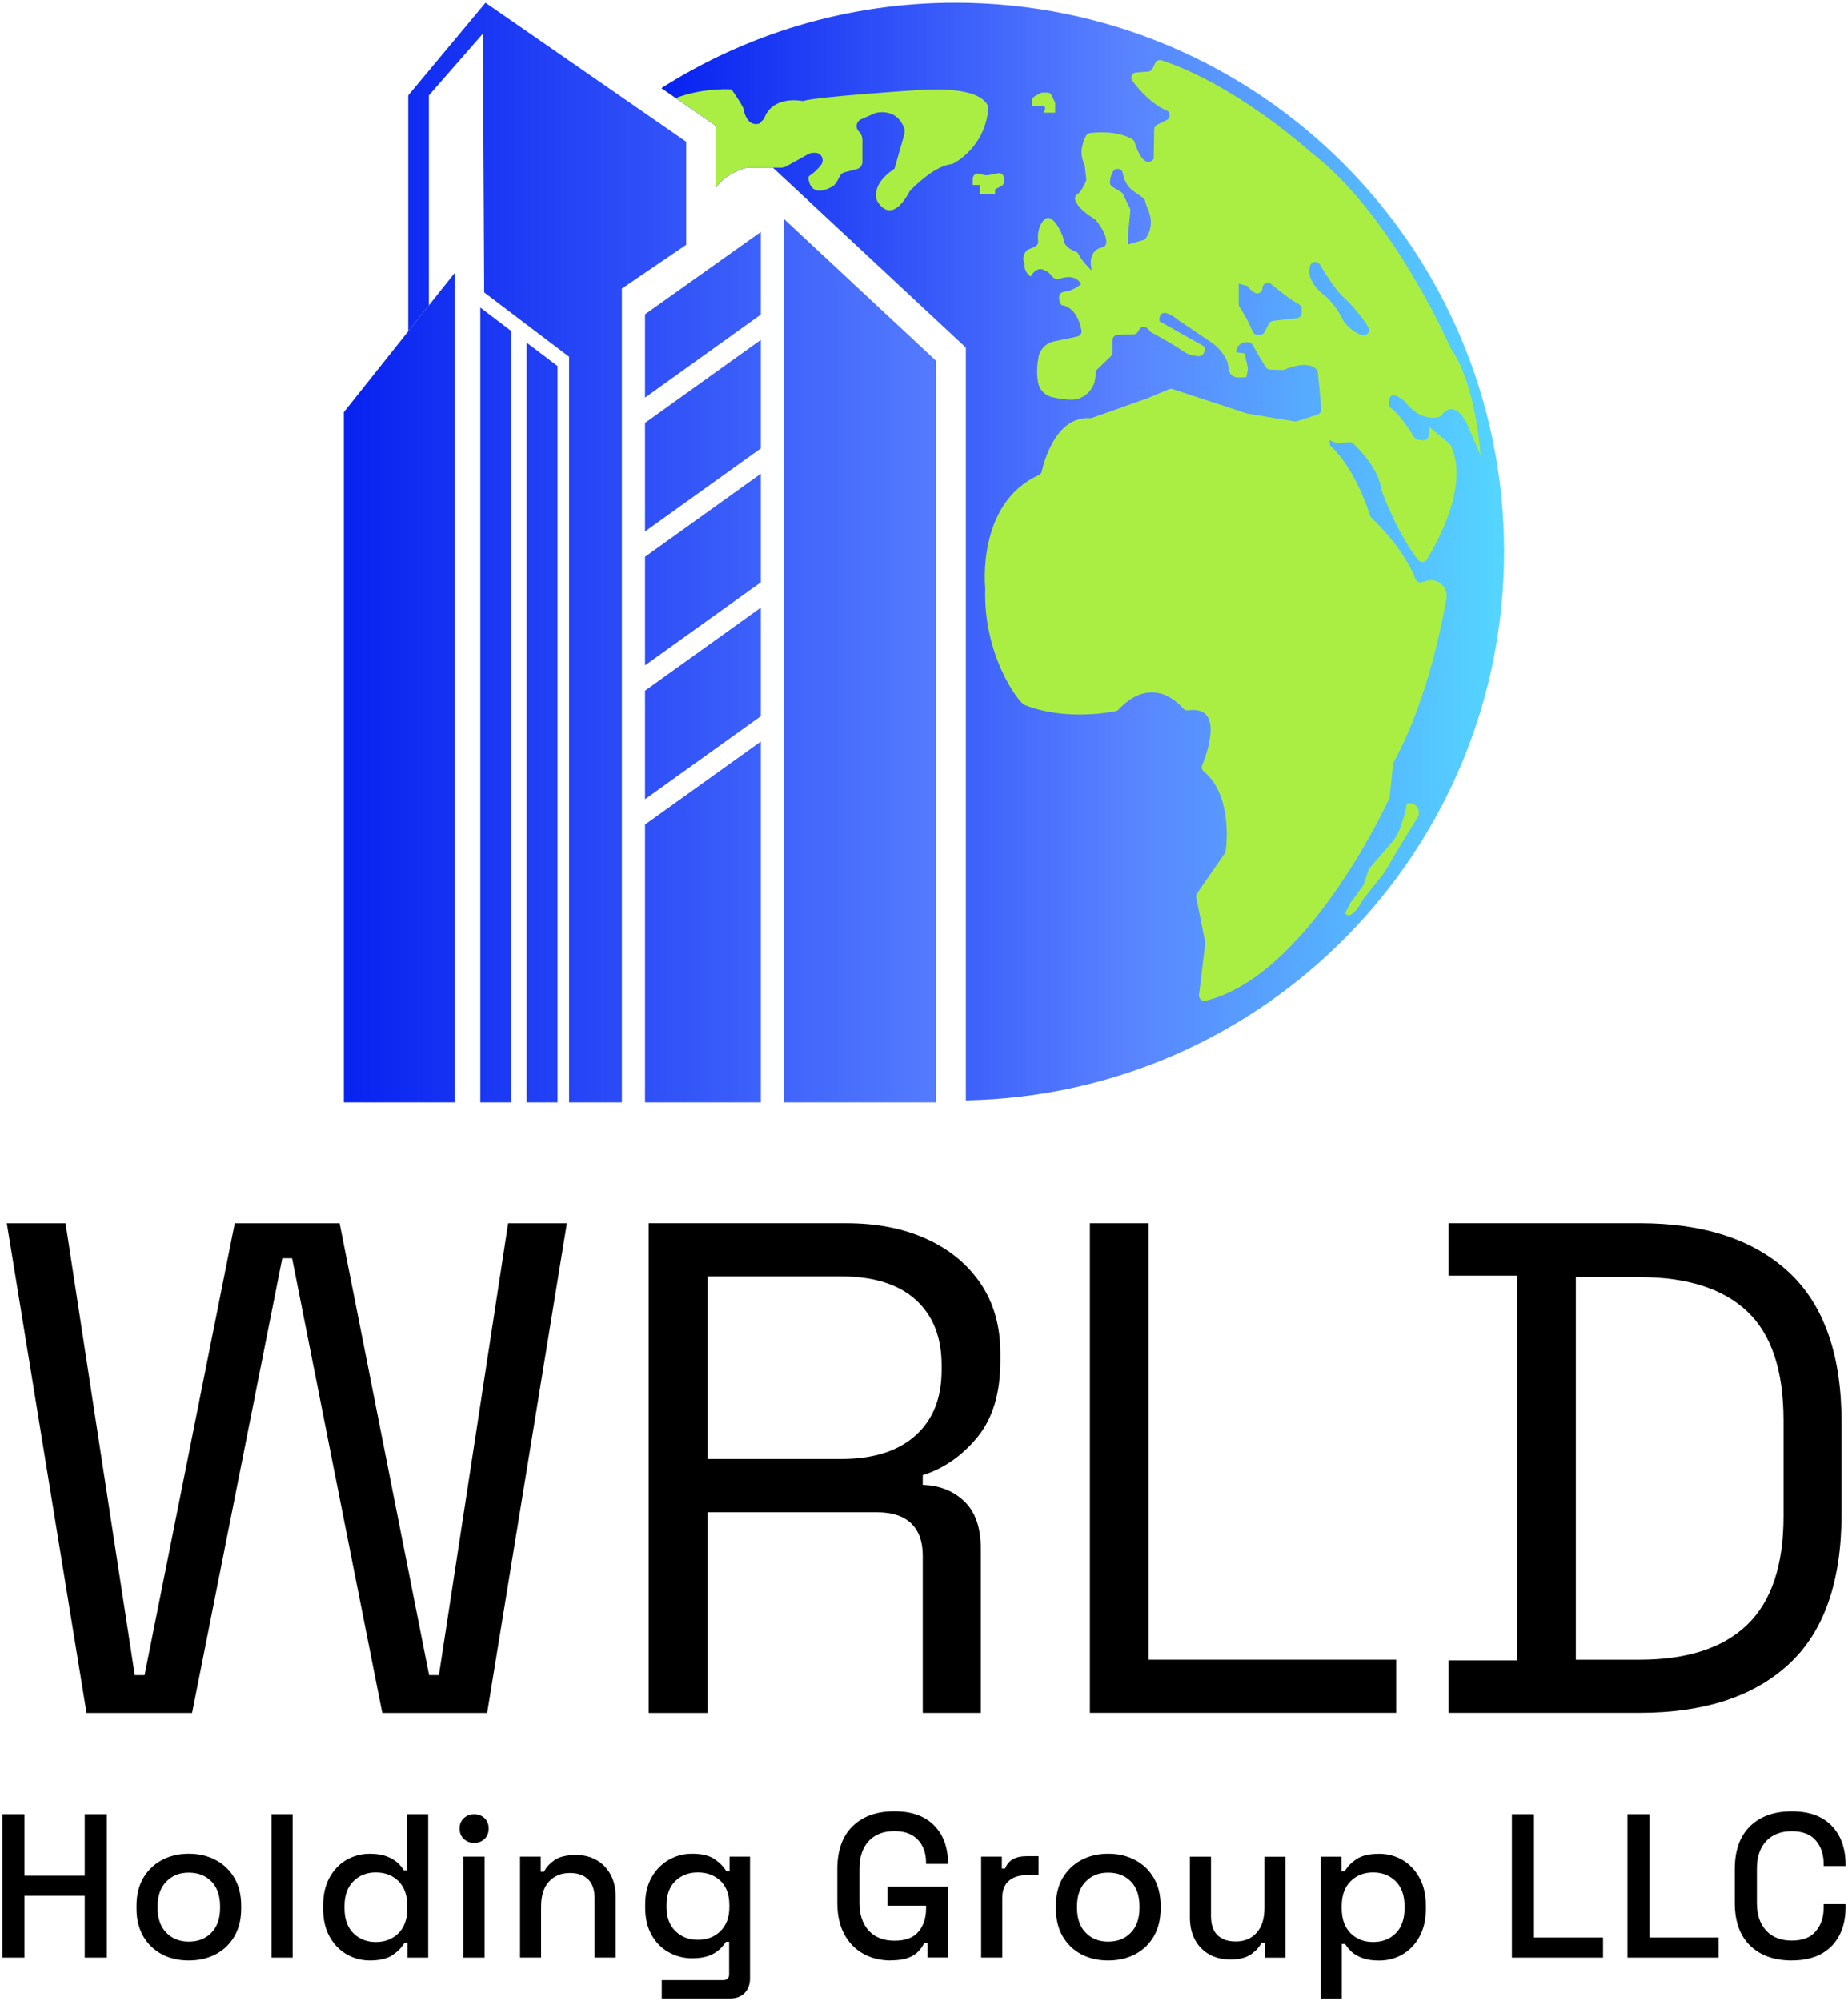 <?xml version="1.0" encoding="UTF-8"?>
<svg id="Layer_1" data-name="Layer 1" xmlns="http://www.w3.org/2000/svg" xmlns:xlink="http://www.w3.org/1999/xlink" viewBox="0 0 473.12 512.19">
  <defs>
    <style>
      .cls-1 {
        fill: url(#linear-gradient);
      }

      .cls-1, .cls-2, .cls-3, .cls-4, .cls-5, .cls-6, .cls-7, .cls-8, .cls-9, .cls-10, .cls-11, .cls-12, .cls-13 {
        stroke-width: 0px;
      }

      .cls-2 {
        fill: url(#linear-gradient-6);
      }

      .cls-3 {
        fill: #abee43;
      }

      .cls-5 {
        fill: url(#linear-gradient-11);
      }

      .cls-6 {
        fill: url(#linear-gradient-5);
      }

      .cls-7 {
        fill: url(#linear-gradient-2);
      }

      .cls-8 {
        fill: url(#linear-gradient-7);
      }

      .cls-9 {
        fill: url(#linear-gradient-3);
      }

      .cls-10 {
        fill: url(#linear-gradient-9);
      }

      .cls-11 {
        fill: url(#linear-gradient-8);
      }

      .cls-12 {
        fill: url(#linear-gradient-10);
      }

      .cls-13 {
        fill: url(#linear-gradient-4);
      }
    </style>
    <linearGradient id="linear-gradient" x1="169.32" y1="141.16" x2="385.07" y2="141.16" gradientUnits="userSpaceOnUse">
      <stop offset="0" stop-color="#0721f0"/>
      <stop offset=".55" stop-color="#5982ff"/>
      <stop offset="1" stop-color="#54d6ff"/>
    </linearGradient>
    <linearGradient id="linear-gradient-2" x1="87.38" y1="176" x2="383.96" y2="176" xlink:href="#linear-gradient"/>
    <linearGradient id="linear-gradient-3" x1="87.38" y1="80.55" x2="383.96" y2="80.55" xlink:href="#linear-gradient"/>
    <linearGradient id="linear-gradient-4" x1="87.38" y1="111.49" x2="383.96" y2="111.49" xlink:href="#linear-gradient"/>
    <linearGradient id="linear-gradient-5" x1="87.38" y1="145.76" x2="383.96" y2="145.76" xlink:href="#linear-gradient"/>
    <linearGradient id="linear-gradient-6" x1="87.38" y1="180.02" x2="383.96" y2="180.02" xlink:href="#linear-gradient"/>
    <linearGradient id="linear-gradient-7" x1="87.38" y1="235.94" x2="383.96" y2="235.94" xlink:href="#linear-gradient"/>
    <linearGradient id="linear-gradient-8" x1="87.38" y1="141.41" x2="383.96" y2="141.41" xlink:href="#linear-gradient"/>
    <linearGradient id="linear-gradient-9" x1="87.38" y1="169.08" x2="383.96" y2="169.08" xlink:href="#linear-gradient"/>
    <linearGradient id="linear-gradient-10" x1="87.38" y1="180.42" x2="383.96" y2="180.42" xlink:href="#linear-gradient"/>
    <linearGradient id="linear-gradient-11" x1="87.39" y1="184.91" x2="383.97" y2="184.91" xlink:href="#linear-gradient"/>
  </defs>
  <g>
    <g>
      <path class="cls-4" d="M.61,501v-36.71h5.66v15.73h15.42v-15.73h5.66v36.71h-5.66v-15.84H6.27v15.84H.61Z"/>
      <path class="cls-4" d="M48.33,501.73c-2.59,0-4.89-.53-6.9-1.6-2.01-1.07-3.59-2.6-4.75-4.59-1.15-1.99-1.73-4.35-1.73-7.08v-.79c0-2.73.58-5.08,1.73-7.05,1.15-1.97,2.74-3.5,4.75-4.59,2.01-1.08,4.31-1.63,6.9-1.63s4.89.54,6.92,1.63c2.03,1.08,3.62,2.61,4.77,4.59,1.15,1.98,1.73,4.33,1.73,7.05v.79c0,2.73-.58,5.09-1.73,7.08-1.15,1.99-2.75,3.52-4.77,4.59-2.03,1.07-4.34,1.6-6.92,1.6ZM48.33,496.91c2.38,0,4.31-.76,5.79-2.28s2.23-3.63,2.23-6.32v-.47c0-2.69-.73-4.8-2.2-6.32-1.47-1.52-3.41-2.28-5.82-2.28s-4.26.76-5.74,2.28c-1.49,1.52-2.23,3.63-2.23,6.32v.47c0,2.69.74,4.8,2.23,6.32,1.49,1.52,3.4,2.28,5.74,2.28Z"/>
      <path class="cls-4" d="M69.52,501v-36.71h5.4v36.71h-5.4Z"/>
      <path class="cls-4" d="M94.69,501.73c-2.13,0-4.11-.52-5.93-1.57-1.82-1.05-3.28-2.56-4.38-4.54-1.1-1.97-1.65-4.36-1.65-7.16v-.79c0-2.76.54-5.14,1.62-7.13,1.08-1.99,2.54-3.51,4.35-4.56,1.82-1.05,3.81-1.57,5.98-1.57,1.68,0,3.08.21,4.22.63,1.14.42,2.07.95,2.81,1.6.73.65,1.29,1.32,1.68,2.02h.84v-14.37h5.4v36.71h-5.3v-3.67h-.84c-.66,1.12-1.67,2.13-3.02,3.04-1.35.91-3.28,1.36-5.79,1.36ZM96.22,497.01c2.34,0,4.27-.75,5.79-2.25,1.52-1.5,2.28-3.65,2.28-6.45v-.47c0-2.76-.75-4.89-2.25-6.4-1.5-1.5-3.44-2.25-5.82-2.25s-4.22.75-5.74,2.25c-1.52,1.5-2.28,3.64-2.28,6.4v.47c0,2.8.76,4.95,2.28,6.45,1.52,1.5,3.44,2.25,5.74,2.25Z"/>
      <path class="cls-4" d="M121.39,471.63c-1.05,0-1.93-.34-2.65-1.02-.72-.68-1.08-1.56-1.08-2.65s.36-1.97,1.08-2.65c.72-.68,1.6-1.02,2.65-1.02s1.97.34,2.67,1.02c.7.68,1.05,1.57,1.05,2.65s-.35,1.97-1.05,2.65c-.7.68-1.59,1.02-2.67,1.02ZM118.66,501v-25.86h5.4v25.86h-5.4Z"/>
      <path class="cls-4" d="M133.14,501v-25.86h5.3v3.88h.84c.49-1.05,1.36-2.03,2.62-2.94s3.13-1.36,5.61-1.36c1.96,0,3.7.44,5.22,1.31s2.72,2.11,3.59,3.7c.87,1.59,1.31,3.51,1.31,5.74v15.52h-5.4v-15.1c0-2.24-.56-3.89-1.68-4.96-1.12-1.07-2.66-1.6-4.62-1.6-2.24,0-4.03.73-5.38,2.2-1.35,1.47-2.02,3.6-2.02,6.4v13.06h-5.4Z"/>
      <path class="cls-4" d="M165.18,488.2v-.79c0-2.73.55-5.05,1.65-6.98,1.1-1.92,2.56-3.41,4.38-4.46,1.82-1.05,3.81-1.57,5.98-1.57,2.52,0,4.45.47,5.79,1.42,1.35.94,2.33,1.96,2.96,3.04h.84v-3.72h5.24v31.15c0,1.57-.46,2.83-1.39,3.78-.93.94-2.19,1.42-3.8,1.42h-17.41v-4.72h15.73c1.01,0,1.52-.52,1.52-1.57v-8.23h-.84c-.38.63-.93,1.28-1.63,1.94s-1.62,1.21-2.75,1.63c-1.14.42-2.56.63-4.27.63-2.17,0-4.17-.52-6-1.55-1.84-1.03-3.3-2.52-4.38-4.46s-1.62-4.26-1.62-6.95ZM178.66,496.44c2.34,0,4.27-.74,5.79-2.23,1.52-1.49,2.28-3.54,2.28-6.16v-.47c0-2.69-.75-4.76-2.25-6.21-1.5-1.45-3.44-2.18-5.82-2.18s-4.22.73-5.74,2.18c-1.52,1.45-2.28,3.52-2.28,6.21v.47c0,2.62.76,4.68,2.28,6.16,1.52,1.49,3.44,2.23,5.74,2.23Z"/>
      <path class="cls-4" d="M228.06,501.73c-2.62,0-4.96-.57-7.03-1.71-2.06-1.14-3.69-2.81-4.88-5.01-1.19-2.2-1.78-4.89-1.78-8.08v-8.6c0-4.79,1.31-8.45,3.93-10.99,2.62-2.54,6.17-3.8,10.65-3.8s7.8,1.2,10.17,3.59c2.38,2.4,3.57,5.6,3.57,9.62v.26h-5.61v-.42c0-1.5-.3-2.86-.89-4.06-.6-1.21-1.49-2.16-2.67-2.86-1.19-.7-2.71-1.05-4.56-1.05-2.8,0-4.98.85-6.56,2.54-1.57,1.7-2.36,4.05-2.36,7.05v8.81c0,2.97.79,5.32,2.36,7.05,1.57,1.73,3.78,2.6,6.61,2.6s4.84-.77,6.14-2.31c1.29-1.54,1.94-3.53,1.94-5.98v-.68h-9.86v-4.88h15.47v18.15h-5.24v-3.72h-.84c-.31.67-.78,1.35-1.39,2.04-.61.7-1.49,1.28-2.62,1.73-1.14.45-2.65.68-4.54.68Z"/>
      <path class="cls-4" d="M251.19,501v-25.86h5.3v3.04h.84c.42-1.08,1.09-1.88,2.02-2.39.93-.51,2.07-.76,3.44-.76h3.09v4.88h-3.3c-1.75,0-3.18.48-4.3,1.44-1.12.96-1.68,2.44-1.68,4.43v15.21h-5.4Z"/>
      <path class="cls-4" d="M283.71,501.73c-2.59,0-4.89-.53-6.9-1.6-2.01-1.07-3.59-2.6-4.75-4.59-1.15-1.99-1.73-4.35-1.73-7.08v-.79c0-2.73.58-5.08,1.73-7.05,1.15-1.97,2.74-3.5,4.75-4.59,2.01-1.08,4.31-1.63,6.9-1.63s4.89.54,6.92,1.63c2.03,1.08,3.62,2.61,4.77,4.59,1.15,1.98,1.73,4.33,1.73,7.05v.79c0,2.73-.58,5.09-1.73,7.08-1.15,1.99-2.75,3.52-4.77,4.59-2.03,1.07-4.34,1.6-6.92,1.6ZM283.71,496.91c2.38,0,4.31-.76,5.79-2.28s2.23-3.63,2.23-6.32v-.47c0-2.69-.73-4.8-2.2-6.32-1.47-1.52-3.41-2.28-5.82-2.28s-4.26.76-5.74,2.28c-1.49,1.52-2.23,3.63-2.23,6.32v.47c0,2.69.74,4.8,2.23,6.32,1.49,1.52,3.4,2.28,5.74,2.28Z"/>
      <path class="cls-4" d="M314.81,501.47c-1.96,0-3.71-.44-5.25-1.31-1.54-.87-2.75-2.12-3.62-3.72-.88-1.61-1.31-3.53-1.31-5.77v-15.52h5.4v15.16c0,2.24.56,3.89,1.68,4.96,1.12,1.07,2.67,1.6,4.67,1.6,2.2,0,3.98-.74,5.32-2.23,1.35-1.49,2.02-3.63,2.02-6.42v-13.06h5.4v25.86h-5.3v-3.88h-.84c-.49,1.05-1.36,2.04-2.62,2.96s-3.11,1.39-5.56,1.39Z"/>
      <path class="cls-4" d="M338.14,511.49v-36.34h5.3v3.72h.84c.66-1.15,1.67-2.18,3.02-3.09,1.35-.91,3.28-1.36,5.79-1.36,2.17,0,4.15.52,5.95,1.57,1.8,1.05,3.25,2.56,4.35,4.54s1.65,4.36,1.65,7.16v.79c0,2.8-.54,5.18-1.63,7.16-1.08,1.98-2.54,3.49-4.35,4.54s-3.81,1.57-5.98,1.57c-1.68,0-3.09-.21-4.25-.63-1.15-.42-2.08-.95-2.78-1.6-.7-.65-1.26-1.32-1.68-2.02h-.84v14h-5.4ZM351.52,497.01c2.38,0,4.32-.75,5.82-2.25s2.25-3.65,2.25-6.45v-.47c0-2.76-.76-4.89-2.28-6.4-1.52-1.5-3.45-2.25-5.79-2.25s-4.22.75-5.74,2.25c-1.52,1.5-2.28,3.64-2.28,6.4v.47c0,2.8.76,4.95,2.28,6.45,1.52,1.5,3.44,2.25,5.74,2.25Z"/>
      <path class="cls-4" d="M387.07,501v-36.71h5.66v31.57h17.67v5.14h-23.34Z"/>
      <path class="cls-4" d="M416.65,501v-36.71h5.66v31.57h17.67v5.14h-23.34Z"/>
      <path class="cls-4" d="M458.71,501.73c-4.48,0-8.02-1.27-10.65-3.8-2.62-2.53-3.93-6.2-3.93-10.99v-8.6c0-4.79,1.31-8.45,3.93-10.99,2.62-2.54,6.17-3.8,10.65-3.8s7.81,1.22,10.2,3.67c2.39,2.45,3.59,5.79,3.59,10.02v.31h-5.61v-.47c0-2.48-.67-4.51-2.02-6.08-1.35-1.57-3.4-2.36-6.16-2.36s-4.98.85-6.56,2.54c-1.57,1.7-2.36,4.05-2.36,7.05v8.81c0,2.97.79,5.31,2.36,7.03,1.57,1.71,3.76,2.57,6.56,2.57s4.82-.79,6.16-2.39c1.35-1.59,2.02-3.61,2.02-6.06v-.89h5.61v.73c0,4.23-1.2,7.57-3.59,10.02-2.4,2.45-5.79,3.67-10.2,3.67Z"/>
    </g>
    <g>
      <path class="cls-4" d="M22.15,438.37L1.74,313.07h15.04l17.72,115.64h2.51l23.09-115.64h26.85l22.91,115.64h2.51l17.72-115.64h15.04l-20.41,125.31h-26.85l-23.09-116.36h-2.51l-23.09,116.36h-27.03Z"/>
      <path class="cls-4" d="M166.07,438.37v-125.31h50.66c7.76,0,14.59,1.34,20.5,4.03,5.91,2.69,10.53,6.51,13.87,11.46,3.34,4.95,5.01,10.89,5.01,17.81v1.97c0,8.23-1.97,14.74-5.91,19.51-3.94,4.77-8.59,8-13.96,9.67v2.51c4.3.12,7.85,1.52,10.65,4.21,2.8,2.69,4.21,6.71,4.21,12.08v42.07h-14.86v-40.28c0-3.58-.98-6.32-2.95-8.23-1.97-1.91-4.92-2.86-8.86-2.86h-43.32v51.38h-15.04ZM181.11,373.39h34.19c8.23,0,14.59-2,19.06-6,4.48-4,6.71-9.58,6.71-16.74v-1.25c0-7.16-2.21-12.74-6.62-16.74-4.42-4-10.8-6-19.15-6h-34.19v46.72Z"/>
      <path class="cls-4" d="M279.03,438.37v-125.31h15.04v111.7h63.37v13.6h-78.41Z"/>
      <path class="cls-4" d="M370.86,438.37v-13.43h17.54v-98.46h-17.54v-13.43h48.87c16.47,0,29.21,4.18,38.22,12.53,9.01,8.35,13.52,21.18,13.52,38.49v23.27c0,17.43-4.51,30.28-13.52,38.58-9.01,8.3-21.75,12.44-38.22,12.44h-48.87ZM403.44,424.77h16.29c12.17,0,21.36-2.98,27.57-8.95,6.2-5.97,9.31-15.22,9.31-27.75v-24.52c0-12.77-3.1-22.08-9.31-27.93-6.21-5.85-15.39-8.77-27.57-8.77h-16.29v97.92Z"/>
    </g>
  </g>
  <g>
    <g>
      <path class="cls-1" d="M385.07,141.17c0,76.69-61.45,139.02-137.8,140.44V88.95l-44.81-41.77-1.65-1.53-2.92-2.72h-6.62c-.21.03-.43.07-.65.11-3.84,1.31-6.05,3.1-7.27,4.95v-15.72l-10.34-7.15-3.69-2.56C191.08,8.72,216.9.7,244.6.7c77.58,0,140.47,62.89,140.47,140.47Z"/>
      <g>
        <path class="cls-3" d="M253.04,27.67s0,.05,0,.07c-.87,9.87-8.34,13.81-9.2,14.23-.06.03-.11.05-.17.05-4.46.35-10.09,6.18-10.67,6.79-.03.04-.06.08-.08.12-4.53,8.33-7.65,3.75-8.35,2.5-.07-.18-.13-.37-.21-.57-.81-3.92,3.46-6.88,4.44-7.51.12-.08.22-.2.26-.35l2.52-8.81c0-.37,0-.74,0-1.11-1.65-5.07-6.2-4.42-7.24-4.21-.11.04-.27.09-.36.12l-3.53,1.54c-1.23.54-1.53,2.15-.58,3.1.59.58.92,1.38.92,2.21v5.59c0,.87-.58,1.63-1.43,1.85l-3.1.8c-.51.13-.94.47-1.2.93l-1.02,1.86c-.24.25-.48.49-.72.74-5.41,3.13-6.23-.76-6.37-2.03-.02-.23.1-.45.3-.58,1.21-.81,2.2-1.82,2.94-2.78,1-1.27.12-3.11-1.49-3.11h-.35c-.54,0-1.05.13-1.52.39l-5.71,3.17c-.32.08-.61.15-.93.24h-8.92c-.21.03-.43.07-.65.11-3.84,1.31-6.05,3.1-7.27,4.95v-15.72l-10.34-7.15c6.41-2.43,12.55-2.3,13.97-2.23.2,0,.37.12.49.28,3.01,4.37,2.86,4.7,2.86,4.7.83,4.07,2.89,4.13,4.09,3.78.41-.43.76-.8,1.18-1.23,2.02-5.65,8.59-4.77,9.77-4.56.12.02.23.02.35-.02,3.61-1.07,28.13-2.68,28.13-2.68,18.54-1.46,19.16,4.08,19.18,4.54Z"/>
        <path class="cls-3" d="M371.38,88.98c-.05-.06-.08-.12-.12-.18-.85-1.96-15.35-34.45-35.99-50.11-.02-.02-.04-.03-.06-.05-.74-.66-18.97-16.94-37.81-23.2-.64-.22-1.35.1-1.65.71l-.67,1.41c-.21.44-.63.73-1.12.77l-3.07.22c-1.06.09-1.63,1.3-.98,2.16,1.76,2.32,5.02,6.03,8.75,7.56,1.06.43,1.09,1.94.06,2.44l-2.47,1.22c-.46.22-.75.68-.76,1.19l-.13,7.55s-2.35,3.52-4.89-4.28c-.1-.31-.3-.58-.58-.75-1.11-.69-4.42-2.26-10.77-1.6-.43.05-.82.3-1.04.67-.69,1.24-1.98,4.2-.49,7.28.06.12.11.27.12.4l.39,3.39c.03.24,0,.47-.1.69-.35.8-1.3,2.77-2.19,3.25-.54.29-.73.98-.52,1.55.38,1.08,1.58,2.73,4.95,4.79.12.08.22.16.32.27.57.67,2.8,3.48,2.68,5.8-.02.56-.46,1.03-1,1.14-1.31.3-3.76,1.46-2.73,5.99h0c-1.15-1.12-2.61-2.69-3.34-4.15-.16-.32-.4-.58-.73-.7-1-.37-3.15-1.41-3.15-3.25,0,0-1-3.62-3.15-5.14-.5-.36-1.2-.33-1.66.09-.83.75-1.99,2.37-1.7,5.57.06.58-.22,1.13-.74,1.38-.44.22-1.11.52-2.12.95,0,0-1.59,1.6-.57,3.54,0,0-.46,1.68,1.49,3.24,0,0,1.59-3.01,3.76-1.52,0,0,.94.29,1.6,1.26.49.72,1.35,1.05,2.18.78,1.62-.56,4.08-.88,5.42,1.37-1.11.94-2.58,1.77-4.43,2.01-.49.07-.95.35-1.11.82-.18.56-.21,1.41.5,2.59,0,0,3.88,0,5.12,6.41.14.74-.32,1.47-1.05,1.61l-5.95,1.23c-2.08.43-3.67,2.08-4.03,4.16-.32,1.81-.5,4.11-.08,6.41.35,1.89,1.87,3.35,3.75,3.76,1.27.28,2.84.55,4.46.61,3.3.16,6.13-2.35,6.44-5.64l.12-1.3c.03-.33.17-.62.4-.84l3.49-3.37c.27-.26.41-.6.41-.98v-3.13c0-.74.58-1.33,1.31-1.35l4.03-.1c.5-.02.96-.29,1.17-.73.45-.96,1.5-2.29,3.23.1,0,0,5.42,2.89,8.33,4.94.83.58,1.79.96,2.8,1.12l.88.13c.72.11,1.41-.29,1.67-.97l.14-.38c.19-.51-.02-1.08-.49-1.35l-11.06-6.23s-.6-4.72,5.02-.15l8.37,5.64s2.95,1.93,4.06,5.18c.04.11.07.21.08.32l.16,1.28c.15,1.25,1.24,2.18,2.49,2.13l2.04-.08.3-1.38c.11-.49.11-1,0-1.5l-.75-3.21-2.13-.3v-.02c0-1.42,1.15-2.57,2.57-2.57h.45c.49,0,.93.26,1.17.68l1.59,2.82,1.75,2.88c.24.39.65.63,1.1.65l3.22.12c.2,0,.39-.03.58-.12,1.15-.5,5.85-2.36,8.12-.06.2.2.31.48.35.77.16,1.49.69,6.49.83,9.49.03.61-.36,1.16-.94,1.34l-5.23,1.68c-.2.07-.42.08-.63.05l-12.1-2.02c-.07,0-.13-.02-.2-.05l-18.9-6.2c-.31-.1-.64-.09-.95.04l-5.28,2.22s-.05.02-.07.03l-14.33,5.08c-.16.06-.34.08-.51.07-8.61-.56-11.75,10.85-12.39,13.69-.1.41-.37.73-.76.9-16.06,7.3-13.68,28.96-13.68,28.96-.6,17.05,8.52,29.23,10.05,29.83,9.88,3.95,21.08,2.05,23.34,1.6.27-.05.51-.19.7-.39,8.2-8.65,14.84-2.29,16.6-.26.31.36.78.5,1.24.44,9.17-1.29,5,10.6,3.59,14.09-.23.57-.04,1.2.43,1.58,7.13,5.88,5.88,18.22,5.6,20.36-.03.22-.11.41-.23.58l-7.1,10.23c-.21.3-.29.67-.22,1.03l2.28,11.41c.03.13.04.28.02.42l-1.58,13.15c-.11.95.77,1.7,1.7,1.47,25.47-6.14,45.52-48.54,47-51.77.07-.13.1-.27.12-.42l.86-8.34c.02-.17.07-.34.15-.49,7.89-14.4,11.86-32.51,13.51-41.9.52-2.92-2.21-5.37-5.05-4.54l-1.28.35c-.68.2-1.38-.18-1.63-.85-2.83-7.52-9.85-14.33-11.23-15.62-.16-.15-.27-.35-.35-.56-4.26-13.15-10.24-17.93-10.24-17.93-.06-.51-.13-.98-.23-1.41l1.6.67c.2.09.42.12.63.11l2.9-.24c.37-.03.75.11,1.04.37,1.54,1.45,6.56,6.53,7.14,11.63,0,.09.03.16.06.24.42,1.17,4.12,11.12,9.39,17.89.58.76,1.73.73,2.22-.09,2.92-4.76,10.88-19.26,6.14-29.2-.09-.19-.22-.35-.37-.49l-5.09-4.21-.18,2.14c-.07.75-.73,1.3-1.48,1.23l-1.17-.11c-.42-.04-.79-.27-1.02-.62-1.05-1.71-4.35-6.81-6.5-7.81,0,0-.92-5.63,4.1-1.37,0,0,3.43,5.14,8.63,3.94.31-.07.58-.27.77-.53.81-1.08,3.42-3.68,6.43,2.22l3.5,8.06s-1.05-18-7.69-27.46ZM293.36,60.97c-.17.24-.44.41-.73.5l-3.82,1.08v-2.52s0-.09,0-.12l.57-5.95c.02-.24-.03-.49-.13-.72l-1.73-3.55c-.12-.24-.31-.44-.54-.58l-2.14-1.27c-.43-.25-.68-.71-.67-1.21.02-.68.18-1.7.82-2.78.62-1.05,2.27-.75,2.46.46.27,1.56,1,3.42,2.87,4.7,3.8,2.59,2.28,1.51,3.5,4.41,0,0,2.13,3.98-.48,7.55ZM333.26,80.07c0,.69-.52,1.27-1.2,1.34l-6.16.7c-.44.05-.83.32-1.05.72l-1.11,2.14c-.23.44-.7.72-1.2.72h-.59c-.53,0-1.01-.31-1.23-.79l-1.29-2.81s-.03-.08-.05-.11l-1.19-2.08-.85-1.34c-.14-.22-.21-.47-.21-.73v-5.24l2.28.61s.6,1.06,1.89,1.75c.86.46,1.91-.25,1.91-1.23,0-1.15,1.34-1.77,2.21-1.05,1.98,1.66,4.89,3.98,7.12,5.19.43.23.71.67.71,1.16v1.04ZM348.94,85.78c-1.28-.26-3.01-1.1-4.85-3.44-.07-.09-.12-.18-.16-.28-.37-.77-2.34-4.68-5.34-6.87,0,0-4.64-3.64-3.1-7.35.42-1.04,1.86-1.11,2.42-.15,1.5,2.56,4.43,7.23,7.22,9.48,0,0,3.62,3.72,5.23,6.66.52.97-.34,2.16-1.41,1.95Z"/>
        <path class="cls-3" d="M255.5,44.34l-2.37.47c-.43.09-.88.07-1.3-.04l-1.16-.31c-.82-.22-1.62.4-1.62,1.24v1.64h1.83v2.28h3.88v-1.14l1.71-.94c.35-.19.57-.56.57-.96v-.98c0-.81-.74-1.42-1.54-1.26Z"/>
        <path class="cls-3" d="M270.02,26.04l-.83-1.71c-.19-.39-.58-.63-1.01-.63h-1.28c-.19,0-.39.05-.56.15l-1.57.9c-.35.2-.57.57-.57.97v1.52h2.97c.91,0,0,1.6,0,1.6h2.97v-2.31c0-.17-.04-.34-.11-.49Z"/>
        <path class="cls-3" d="M360.2,205.64s-1.22,7.31-3.96,10.05l-5.78,6.7-1.37,4.11-3.35,4.57-1.37,2.59s1.22,2.74,4.72-3.65l5.33-6.7,4.41-7.46,4.41-7.15v-.78c0-1.58-1.53-2.72-3.04-2.26h0Z"/>
      </g>
    </g>
    <g>
      <polygon class="cls-7" points="88.04 282.12 116.38 282.12 116.38 69.89 88.04 105.47 88.04 282.12"/>
      <polygon class="cls-9" points="165.14 101.75 194.79 80.49 194.79 59.35 165.14 80.43 165.14 101.75"/>
      <polygon class="cls-13" points="165.14 136.01 194.79 114.75 194.79 86.97 165.14 108.23 165.14 136.01"/>
      <polygon class="cls-6" points="165.14 170.27 194.79 149.02 194.79 121.24 165.14 142.49 165.14 170.27"/>
      <polygon class="cls-2" points="165.14 204.54 194.79 183.28 194.79 155.5 165.14 176.76 165.14 204.54"/>
      <polygon class="cls-8" points="165.14 282.12 194.79 282.12 194.79 189.77 165.14 211.02 165.14 282.12"/>
      <polygon class="cls-11" points="175.68 36.28 124.29 .7 104.52 24.42 104.52 84.78 109.8 78.15 109.8 24.42 123.63 8.61 123.96 74.83 145.7 91.3 145.7 282.12 159.21 282.12 159.21 73.84 175.68 62.64 175.68 36.28"/>
      <polygon class="cls-10" points="200.72 56.05 200.72 282.12 239.6 282.12 239.6 92.29 200.72 56.05"/>
      <polygon class="cls-12" points="122.97 282.12 130.87 282.12 130.87 84.7 122.97 78.71 122.97 282.12"/>
      <polygon class="cls-5" points="134.83 282.12 142.74 282.12 142.74 93.68 134.83 87.69 134.83 282.12"/>
    </g>
  </g>
</svg>